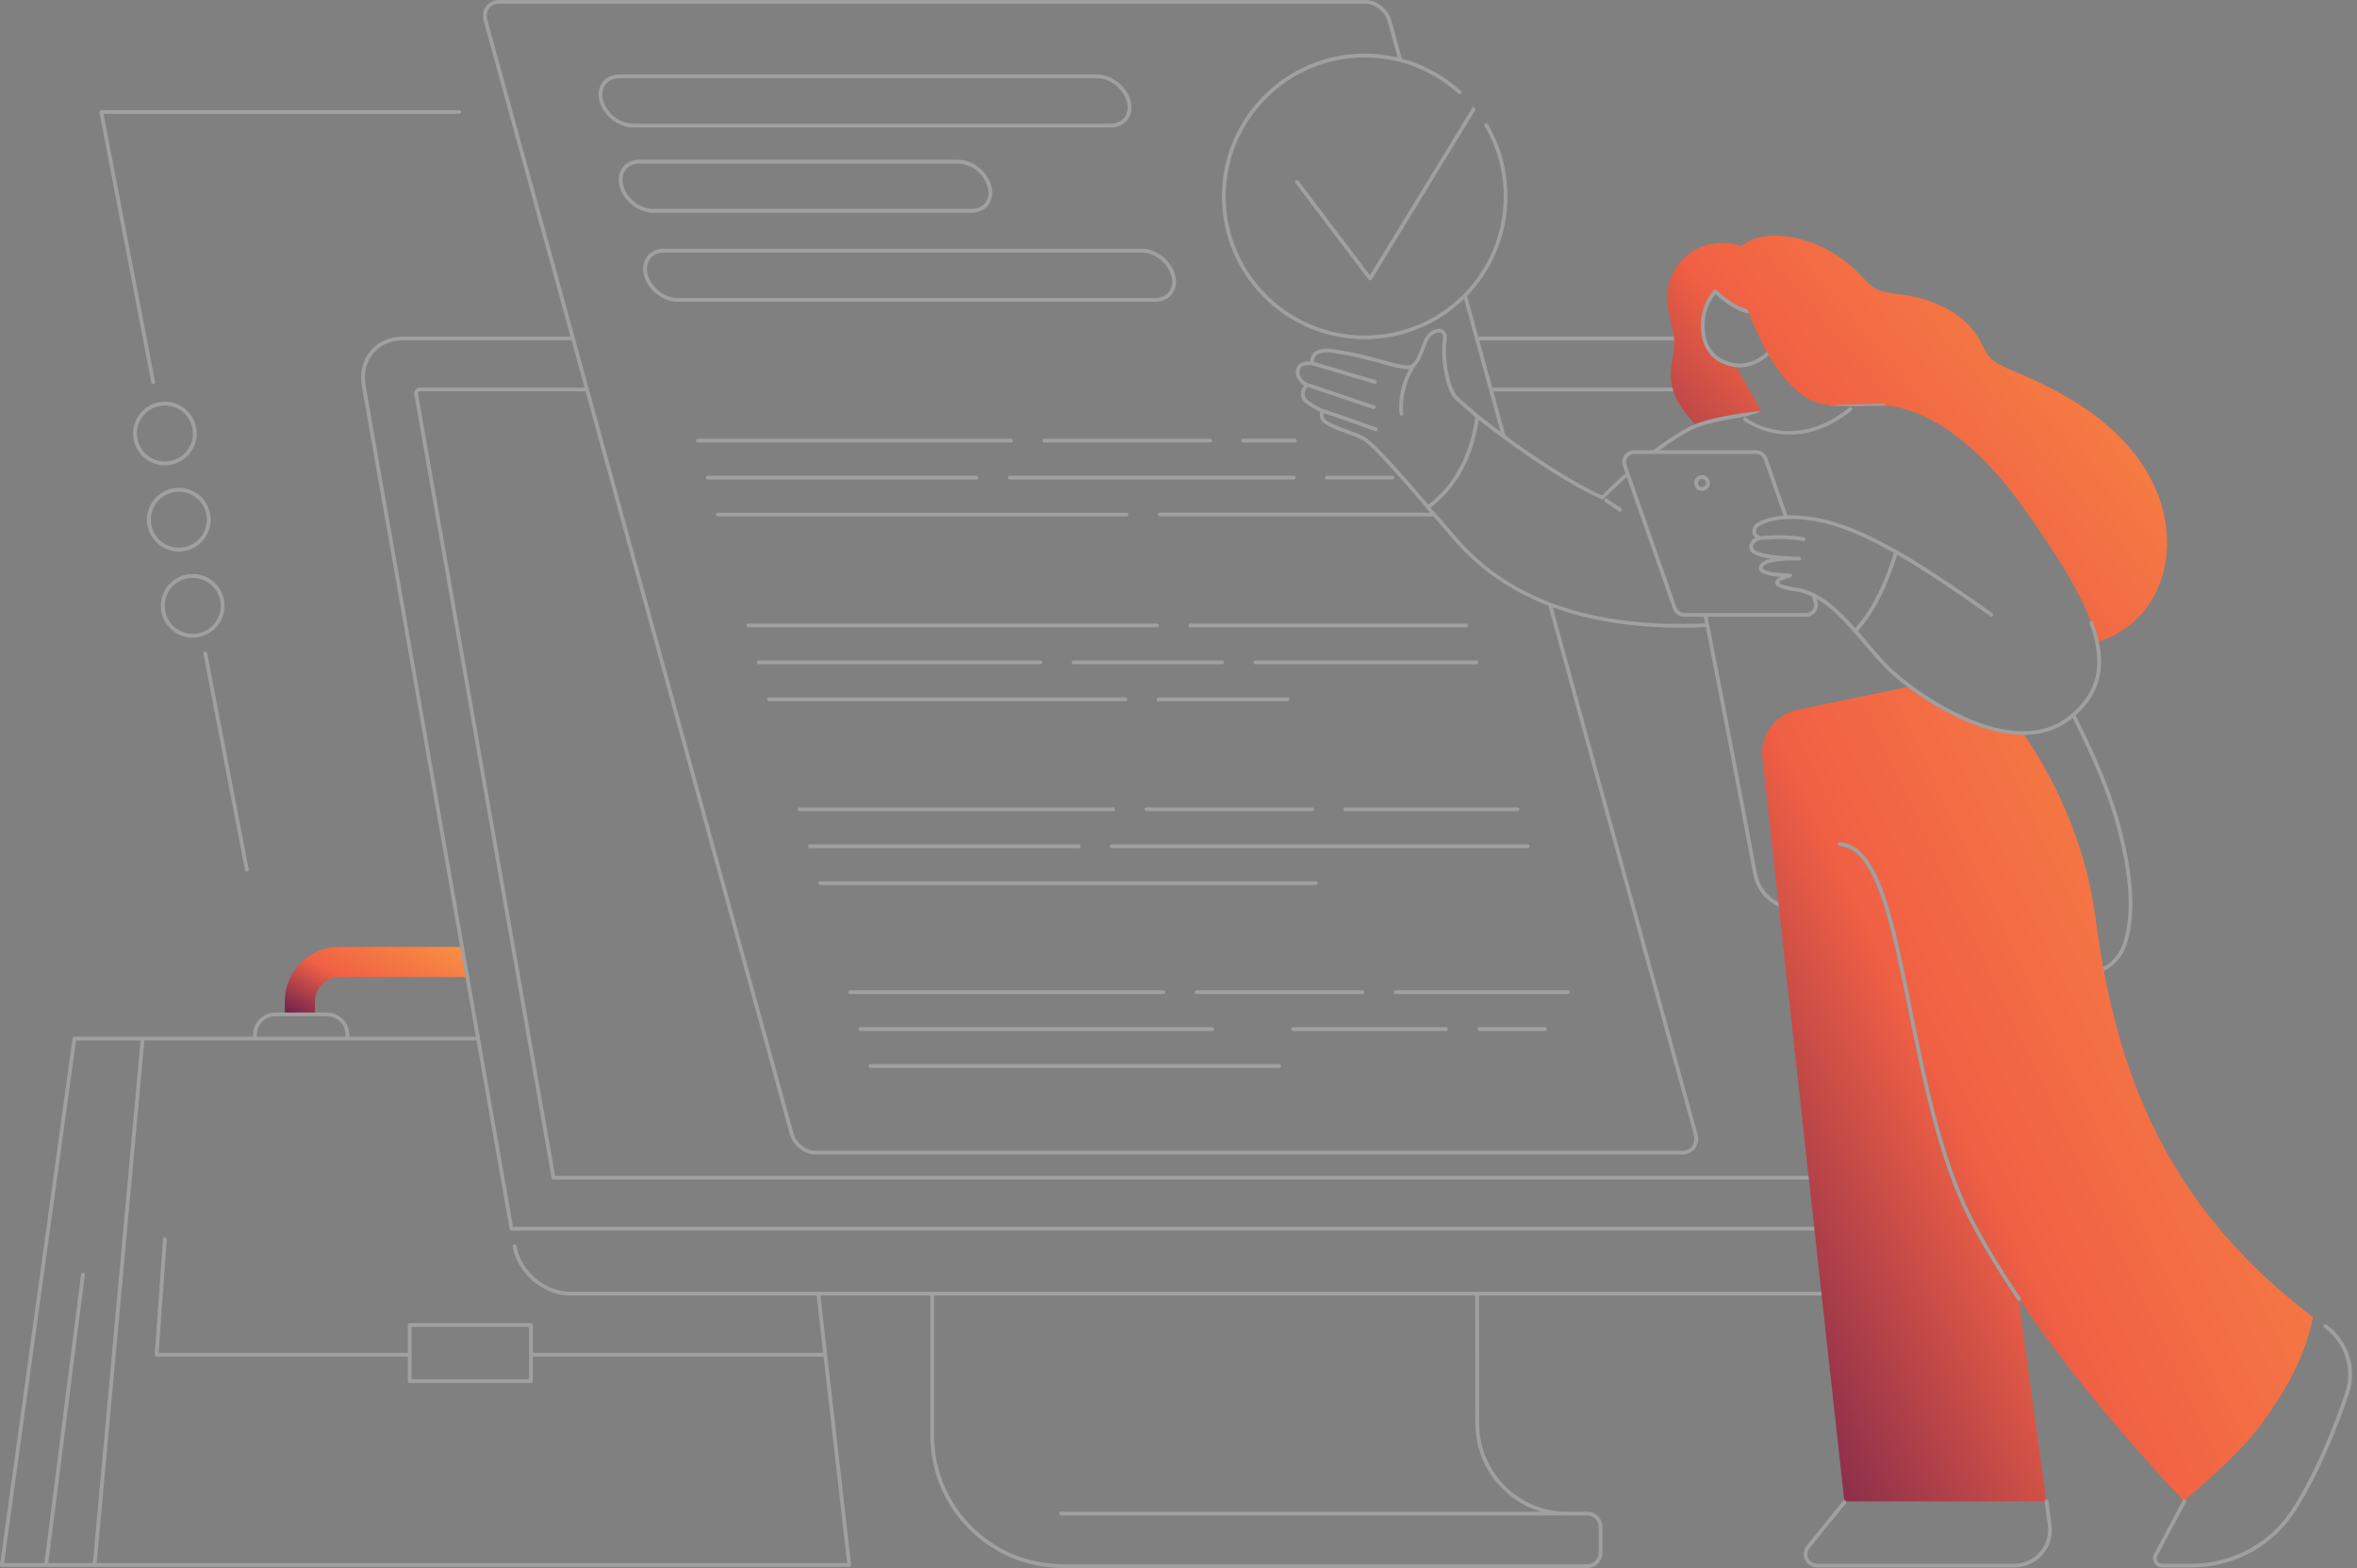 <svg width="451" height="300" viewBox="0 0 451 300" fill="none" xmlns="http://www.w3.org/2000/svg">
<rect x="0" y="0" width="451" height="300" fill="#808080" stroke="none"/>
<path d="M60.265 191.603C60.266 190.365 60.759 189.177 61.635 188.301C62.51 187.425 63.698 186.932 64.937 186.931H89.06L88.048 181.164H64.933C62.166 181.167 59.513 182.268 57.556 184.225C55.599 186.182 54.498 188.836 54.494 191.603V193.723H60.261L60.265 191.603Z" fill="url(#paint0_linear_692_8209)"/>
<path d="M334.46 74.151L332.248 70.261C331.612 70.201 330.985 70.067 330.381 69.861C328.445 69.205 327.053 67.989 326.241 66.254C326.072 65.889 325.933 65.51 325.823 65.123C325.789 65.003 325.758 64.883 325.728 64.762C325.699 64.641 325.673 64.521 325.65 64.4C325.217 62.197 325.605 59.916 326.084 58.685C326.969 56.407 327.94 55.529 327.981 55.493C328.049 55.433 328.138 55.401 328.23 55.404C328.321 55.407 328.408 55.444 328.473 55.508C328.514 55.547 331.505 58.497 334.415 59.22C334.463 59.353 334.513 59.487 334.563 59.623L334.714 60.023C335.205 61.325 335.827 62.829 336.569 64.4L336.638 64.544L336.743 64.762C336.8 64.882 336.86 65.003 336.919 65.123C337.279 65.856 337.666 66.598 338.079 67.336L338.266 67.664L338.445 67.972C339.769 70.244 341.345 72.439 343.164 74.152C343.433 74.405 343.705 74.644 343.984 74.875C344.443 75.256 344.926 75.608 345.43 75.928C345.698 76.096 345.971 76.254 346.25 76.4C347.416 77.029 348.7 77.409 350.02 77.515L350.053 77.559L350.515 77.538C350.885 77.544 351.255 77.528 351.623 77.489C353.012 77.43 354.297 77.387 355.432 77.354L355.797 77.343L356.163 77.333C358.581 77.269 360.182 77.259 360.45 77.257C360.54 77.257 360.626 77.291 360.693 77.352C360.759 77.412 360.801 77.496 360.809 77.585C360.809 77.597 360.809 77.608 360.809 77.62C362.94 77.679 374.156 78.885 387.14 97.088C393.338 105.777 397.796 112.885 400.038 118.834C400.083 118.818 400.13 118.81 400.178 118.812C400.225 118.814 400.272 118.825 400.315 118.845C400.358 118.865 400.397 118.894 400.429 118.929C400.461 118.964 400.486 119.004 400.502 119.049C400.945 120.249 401.307 121.478 401.586 122.726C404.604 121.792 407.326 120.087 409.484 117.78C411.9 115.198 413.482 111.911 414.194 108.461C415.691 101.192 413.499 93.757 409.196 87.839C404.686 81.638 398.296 77.193 391.499 73.806C389.715 72.916 387.892 72.093 386.066 71.31C384.459 70.624 382.719 70.023 381.341 68.915C379.886 67.744 379.396 65.985 378.445 64.451C377.593 63.087 376.515 61.877 375.258 60.874C372.681 58.806 369.559 57.52 366.356 56.787C364.628 56.392 362.873 56.279 361.133 55.967C360.187 55.803 359.289 55.525 358.487 54.984C357.753 54.492 357.14 53.821 356.538 53.18C354.027 50.47 351.155 48.295 347.732 46.861C344.496 45.507 340.756 44.692 337.256 45.298C335.769 45.535 334.37 46.157 333.197 47.102C331.668 46.55 330.033 46.351 328.416 46.522C326.799 46.692 325.242 47.227 323.861 48.085C321.074 49.861 319.271 52.966 318.992 56.252C318.841 58.106 319.299 59.931 319.741 61.716C319.972 62.602 320.148 63.501 320.269 64.408C320.284 64.529 320.297 64.649 320.309 64.77C320.32 64.892 320.33 65.011 320.337 65.131C320.385 65.84 320.357 66.552 320.253 67.254C319.976 69.066 319.504 70.852 319.715 72.698C319.773 73.192 319.866 73.681 319.992 74.162C320.055 74.406 320.125 74.647 320.204 74.885C320.463 75.664 320.8 76.415 321.21 77.126C322.084 78.598 323.15 79.947 324.379 81.138C327.417 79.966 332.038 79.147 336.969 78.575H336.982L334.871 74.874L334.46 74.151Z" fill="url(#paint1_linear_692_8209)"/>
<path d="M402.575 185.756L402.526 185.49C402.496 185.326 402.467 185.174 402.439 185.016C401.832 181.7 401.327 178.405 400.888 175.144C398.931 160.634 392.808 148.723 387.355 140.608H387.191C384.946 140.579 382.715 140.238 380.564 139.595C378.801 139.082 377.079 138.443 375.409 137.68C372.002 136.112 368.761 134.204 365.737 131.984L365.316 131.674L365.003 131.439L364.911 131.457L356.209 133.261L355.501 133.408L343.911 135.816C341.853 136.244 340.029 137.423 338.794 139.124C337.559 140.824 337.002 142.924 337.232 145.013L340.28 172.63L340.314 172.944L340.373 173.474L346.047 224.972L346.127 225.695L346.939 233.072L347.123 234.733L347.162 235.095L347.203 235.456L348.491 247.152L348.531 247.515L348.57 247.875L352.888 287.056C352.936 287.051 352.984 287.055 353.03 287.068C353.076 287.082 353.118 287.104 353.155 287.134C353.194 287.167 353.226 287.206 353.249 287.251H391.214C391.214 287.164 391.245 287.08 391.302 287.014C391.359 286.948 391.438 286.904 391.524 286.892L386.262 248.907C386.17 248.888 386.088 248.835 386.034 248.757C385.05 247.311 384.112 245.886 383.218 244.482L383.044 244.208L382.788 243.807C380.96 240.92 379.313 238.129 377.857 235.459L377.662 235.098L377.467 234.736L377.09 234.03C376.924 233.715 376.76 233.397 376.598 233.075C374.526 228.964 372.806 224.377 371.329 219.564C370.621 217.254 369.968 214.893 369.362 212.515C367.723 206.098 366.395 199.511 365.146 193.3C364.083 188.021 363.067 182.972 361.952 178.525C361.914 178.375 361.877 178.228 361.841 178.08L361.752 177.738C359.396 168.595 356.577 162.18 351.973 161.905C351.88 161.896 351.793 161.852 351.732 161.78C351.67 161.709 351.639 161.617 351.645 161.523C351.65 161.429 351.692 161.341 351.761 161.277C351.831 161.214 351.922 161.18 352.016 161.182C352.126 161.182 352.232 161.198 352.344 161.212C357.277 161.772 360.136 168.323 362.559 177.92C362.588 178.033 362.616 178.148 362.644 178.261C362.682 178.408 362.718 178.556 362.755 178.705C363.818 183.026 364.804 187.929 365.857 193.157C366.14 194.566 366.429 195.992 366.722 197.434C367.724 202.352 368.805 207.407 370.073 212.362C371.975 219.795 374.3 226.989 377.416 233.082C377.522 233.289 377.626 233.495 377.734 233.698C377.916 234.044 378.103 234.393 378.291 234.743C378.355 234.862 378.422 234.984 378.488 235.105C378.554 235.226 378.618 235.344 378.685 235.466C380.024 237.907 381.527 240.449 383.18 243.072C383.27 243.216 383.36 243.361 383.452 243.505L383.634 243.79C384.417 245.018 385.229 246.261 386.072 247.52C386.259 247.798 386.447 248.078 386.637 248.357C386.664 248.397 386.683 248.441 386.692 248.487C386.702 248.534 386.702 248.582 386.693 248.628C386.684 248.675 386.666 248.719 386.64 248.759C386.614 248.798 386.58 248.833 386.541 248.859C399.47 267.862 415.549 284.761 417.708 286.998C417.762 286.945 417.832 286.91 417.908 286.899C417.983 286.889 418.06 286.902 418.127 286.938C422.847 283.011 428.693 277.536 431.454 274.057C436.319 267.92 441.016 260.138 442.573 252.005C415.941 231.779 406.808 208.32 402.575 185.756Z" fill="url(#paint2_linear_692_8209)"/>
<path opacity="0.25" d="M237.894 84.662H247.79C247.881 84.656 247.967 84.615 248.03 84.548C248.093 84.481 248.127 84.393 248.127 84.301C248.127 84.209 248.093 84.121 248.03 84.053C247.967 83.986 247.881 83.945 247.79 83.939H237.894C237.845 83.936 237.795 83.943 237.749 83.96C237.702 83.976 237.659 84.002 237.623 84.036C237.586 84.07 237.558 84.111 237.538 84.156C237.518 84.202 237.508 84.251 237.508 84.301C237.508 84.35 237.518 84.4 237.538 84.445C237.558 84.49 237.586 84.531 237.623 84.565C237.659 84.599 237.702 84.625 237.749 84.642C237.795 84.659 237.845 84.666 237.894 84.662Z" fill="white"/>
<path opacity="0.25" d="M199.461 84.305C199.461 84.352 199.47 84.4 199.488 84.444C199.506 84.487 199.532 84.527 199.566 84.561C199.6 84.595 199.639 84.621 199.683 84.64C199.727 84.658 199.774 84.667 199.822 84.667H231.546C231.596 84.671 231.645 84.664 231.692 84.647C231.739 84.63 231.782 84.604 231.818 84.57C231.854 84.537 231.883 84.496 231.903 84.45C231.923 84.404 231.933 84.355 231.933 84.306C231.933 84.256 231.923 84.207 231.903 84.162C231.883 84.116 231.854 84.075 231.818 84.041C231.782 84.007 231.739 83.981 231.692 83.965C231.645 83.948 231.596 83.941 231.546 83.944H199.817C199.722 83.945 199.631 83.984 199.564 84.051C199.498 84.119 199.461 84.21 199.461 84.305Z" fill="white"/>
<path opacity="0.25" d="M193.826 84.305C193.826 84.209 193.788 84.118 193.72 84.05C193.653 83.982 193.561 83.944 193.465 83.944H133.498C133.406 83.951 133.321 83.991 133.258 84.058C133.195 84.126 133.16 84.214 133.16 84.306C133.16 84.398 133.195 84.486 133.258 84.553C133.321 84.62 133.406 84.661 133.498 84.667H193.465C193.561 84.667 193.653 84.629 193.72 84.561C193.788 84.493 193.826 84.401 193.826 84.305Z" fill="white"/>
<path opacity="0.25" d="M253.909 91.739H266.453C266.55 91.739 266.642 91.701 266.71 91.633C266.778 91.565 266.816 91.473 266.816 91.377C266.816 91.281 266.778 91.189 266.71 91.121C266.642 91.053 266.55 91.015 266.453 91.015H253.909C253.813 91.015 253.721 91.053 253.653 91.121C253.585 91.189 253.547 91.281 253.547 91.377C253.547 91.473 253.585 91.565 253.653 91.633C253.721 91.701 253.813 91.739 253.909 91.739Z" fill="white"/>
<path opacity="0.25" d="M192.846 91.384C192.846 91.48 192.884 91.572 192.952 91.64C193.02 91.708 193.112 91.746 193.208 91.746H247.557C247.653 91.746 247.745 91.708 247.813 91.64C247.881 91.572 247.92 91.48 247.92 91.384C247.92 91.288 247.881 91.195 247.813 91.127C247.745 91.06 247.653 91.021 247.557 91.021H193.208C193.112 91.021 193.02 91.06 192.952 91.127C192.884 91.195 192.846 91.288 192.846 91.384Z" fill="white"/>
<path opacity="0.25" d="M187.218 91.384C187.218 91.288 187.18 91.195 187.112 91.127C187.044 91.06 186.952 91.021 186.855 91.021H135.442C135.346 91.021 135.254 91.06 135.186 91.127C135.118 91.195 135.08 91.288 135.08 91.384C135.08 91.48 135.118 91.572 135.186 91.64C135.254 91.708 135.346 91.746 135.442 91.746H186.855C186.903 91.746 186.95 91.737 186.994 91.718C187.038 91.7 187.078 91.673 187.112 91.64C187.145 91.606 187.172 91.566 187.19 91.522C187.208 91.478 187.218 91.431 187.218 91.384Z" fill="white"/>
<path opacity="0.25" d="M215.926 98.449C215.926 98.353 215.888 98.261 215.82 98.193C215.752 98.125 215.66 98.087 215.564 98.087H137.389C137.339 98.084 137.289 98.09 137.243 98.107C137.196 98.124 137.153 98.15 137.117 98.184C137.081 98.218 137.052 98.258 137.032 98.304C137.012 98.35 137.002 98.399 137.002 98.448C137.002 98.498 137.012 98.547 137.032 98.593C137.052 98.638 137.081 98.679 137.117 98.713C137.153 98.747 137.196 98.773 137.243 98.79C137.289 98.806 137.339 98.813 137.389 98.81H215.564C215.66 98.81 215.752 98.772 215.82 98.704C215.887 98.637 215.926 98.545 215.926 98.449Z" fill="white"/>
<path opacity="0.25" d="M266.689 189.823C266.689 189.919 266.727 190.011 266.795 190.079C266.863 190.146 266.954 190.185 267.05 190.185H300.017C300.113 190.185 300.206 190.147 300.273 190.079C300.341 190.011 300.38 189.919 300.38 189.823C300.38 189.727 300.341 189.635 300.273 189.567C300.206 189.499 300.113 189.461 300.017 189.461H267.05C266.954 189.461 266.863 189.499 266.795 189.567C266.727 189.635 266.689 189.727 266.689 189.823Z" fill="white"/>
<path opacity="0.25" d="M228.97 189.461C228.874 189.461 228.781 189.499 228.714 189.567C228.646 189.635 228.607 189.727 228.607 189.823C228.607 189.919 228.646 190.011 228.714 190.079C228.781 190.147 228.874 190.185 228.97 190.185H260.694C260.79 190.185 260.883 190.147 260.95 190.079C261.018 190.011 261.057 189.919 261.057 189.823C261.057 189.727 261.018 189.635 260.95 189.567C260.883 189.499 260.79 189.461 260.694 189.461H228.97Z" fill="white"/>
<path opacity="0.25" d="M222.985 189.823C222.985 189.727 222.947 189.635 222.879 189.567C222.811 189.499 222.719 189.461 222.623 189.461H162.657C162.561 189.461 162.469 189.499 162.401 189.567C162.333 189.635 162.295 189.727 162.295 189.823C162.295 189.919 162.333 190.011 162.401 190.079C162.469 190.147 162.561 190.185 162.657 190.185H222.623C222.67 190.185 222.717 190.176 222.761 190.158C222.805 190.14 222.845 190.113 222.879 190.079C222.913 190.045 222.939 190.006 222.958 189.962C222.976 189.918 222.985 189.871 222.985 189.823Z" fill="white"/>
<path opacity="0.25" d="M295.609 196.533H283.066C282.975 196.539 282.889 196.58 282.826 196.647C282.763 196.714 282.729 196.802 282.729 196.894C282.729 196.986 282.763 197.075 282.826 197.142C282.889 197.209 282.975 197.25 283.066 197.256H295.609C295.659 197.259 295.708 197.252 295.755 197.236C295.802 197.219 295.845 197.193 295.881 197.159C295.917 197.125 295.946 197.084 295.966 197.039C295.986 196.993 295.996 196.944 295.996 196.894C295.996 196.845 295.986 196.795 295.966 196.75C295.946 196.704 295.917 196.663 295.881 196.63C295.845 196.596 295.802 196.57 295.755 196.553C295.708 196.536 295.659 196.529 295.609 196.533Z" fill="white"/>
<path opacity="0.25" d="M276.716 196.533H247.467C247.417 196.529 247.368 196.536 247.321 196.553C247.274 196.57 247.231 196.596 247.195 196.63C247.159 196.663 247.13 196.704 247.11 196.75C247.09 196.795 247.08 196.845 247.08 196.894C247.08 196.944 247.09 196.993 247.11 197.039C247.13 197.084 247.159 197.125 247.195 197.159C247.231 197.193 247.274 197.219 247.321 197.236C247.368 197.252 247.417 197.259 247.467 197.256H276.716C276.808 197.25 276.893 197.209 276.956 197.142C277.019 197.075 277.054 196.986 277.054 196.894C277.054 196.802 277.019 196.714 276.956 196.647C276.893 196.58 276.808 196.539 276.716 196.533Z" fill="white"/>
<path opacity="0.25" d="M232.318 196.895C232.318 196.799 232.28 196.707 232.212 196.639C232.144 196.571 232.052 196.533 231.956 196.533H164.602C164.51 196.539 164.424 196.58 164.361 196.647C164.299 196.714 164.264 196.802 164.264 196.894C164.264 196.986 164.299 197.075 164.361 197.142C164.424 197.209 164.51 197.25 164.602 197.256H231.956C232.003 197.256 232.05 197.247 232.094 197.229C232.138 197.211 232.178 197.184 232.212 197.151C232.245 197.117 232.272 197.077 232.29 197.034C232.309 196.99 232.318 196.943 232.318 196.895Z" fill="white"/>
<path opacity="0.25" d="M244.722 203.605H166.545C166.453 203.611 166.367 203.652 166.305 203.719C166.242 203.786 166.207 203.875 166.207 203.966C166.207 204.058 166.242 204.147 166.305 204.214C166.367 204.281 166.453 204.322 166.545 204.328H244.722C244.772 204.331 244.821 204.324 244.868 204.308C244.915 204.291 244.958 204.265 244.994 204.231C245.03 204.197 245.059 204.156 245.079 204.111C245.098 204.065 245.109 204.016 245.109 203.966C245.109 203.917 245.098 203.868 245.079 203.822C245.059 203.777 245.03 203.736 244.994 203.702C244.958 203.668 244.915 203.642 244.868 203.625C244.821 203.609 244.772 203.602 244.722 203.605Z" fill="white"/>
<path opacity="0.25" d="M257.07 154.838C257.07 154.885 257.079 154.932 257.097 154.976C257.115 155.02 257.142 155.06 257.175 155.094C257.209 155.127 257.249 155.154 257.293 155.172C257.336 155.191 257.384 155.2 257.431 155.2H290.398C290.49 155.194 290.576 155.153 290.638 155.086C290.701 155.019 290.736 154.93 290.736 154.839C290.736 154.747 290.701 154.658 290.638 154.591C290.576 154.524 290.49 154.483 290.398 154.477H257.431C257.384 154.477 257.337 154.486 257.293 154.504C257.249 154.522 257.209 154.549 257.175 154.582C257.142 154.616 257.115 154.656 257.097 154.699C257.079 154.743 257.07 154.79 257.07 154.838Z" fill="white"/>
<path opacity="0.25" d="M218.994 154.838C218.994 154.934 219.032 155.026 219.1 155.094C219.168 155.162 219.26 155.2 219.356 155.2H251.081C251.173 155.194 251.259 155.153 251.321 155.086C251.384 155.019 251.419 154.93 251.419 154.839C251.419 154.747 251.384 154.658 251.321 154.591C251.259 154.524 251.173 154.483 251.081 154.477H219.356C219.309 154.477 219.262 154.486 219.218 154.504C219.174 154.522 219.134 154.549 219.1 154.582C219.067 154.616 219.04 154.655 219.022 154.699C219.004 154.743 218.994 154.79 218.994 154.838Z" fill="white"/>
<path opacity="0.25" d="M213.365 154.838C213.365 154.79 213.356 154.743 213.337 154.699C213.319 154.655 213.292 154.616 213.259 154.582C213.225 154.549 213.185 154.522 213.141 154.504C213.097 154.486 213.05 154.477 213.003 154.477H153.037C152.988 154.474 152.938 154.481 152.891 154.497C152.844 154.514 152.802 154.54 152.765 154.574C152.729 154.608 152.7 154.649 152.68 154.694C152.661 154.74 152.65 154.789 152.65 154.839C152.65 154.888 152.661 154.937 152.68 154.983C152.7 155.028 152.729 155.069 152.765 155.103C152.802 155.137 152.844 155.163 152.891 155.18C152.938 155.197 152.988 155.203 153.037 155.2H213.003C213.099 155.2 213.191 155.162 213.259 155.094C213.327 155.026 213.365 154.934 213.365 154.838Z" fill="white"/>
<path opacity="0.25" d="M212.385 161.91C212.385 162.006 212.423 162.098 212.49 162.165C212.558 162.233 212.65 162.272 212.745 162.272H292.342C292.438 162.272 292.53 162.234 292.598 162.166C292.666 162.098 292.704 162.006 292.704 161.91C292.704 161.814 292.666 161.722 292.598 161.654C292.53 161.586 292.438 161.548 292.342 161.548H212.739C212.644 161.55 212.554 161.589 212.488 161.657C212.422 161.724 212.385 161.815 212.385 161.91Z" fill="white"/>
<path opacity="0.25" d="M206.755 161.91C206.755 161.862 206.746 161.815 206.728 161.771C206.71 161.727 206.684 161.687 206.65 161.654C206.617 161.62 206.577 161.593 206.533 161.575C206.489 161.557 206.442 161.548 206.395 161.548H154.981C154.885 161.548 154.793 161.586 154.725 161.654C154.657 161.722 154.619 161.814 154.619 161.91C154.619 162.006 154.657 162.098 154.725 162.166C154.793 162.234 154.885 162.272 154.981 162.272H206.395C206.442 162.272 206.489 162.263 206.533 162.245C206.577 162.226 206.617 162.2 206.65 162.166C206.684 162.132 206.71 162.092 206.728 162.048C206.746 162.005 206.755 161.957 206.755 161.91Z" fill="white"/>
<path opacity="0.25" d="M252.157 168.98C252.157 168.884 252.118 168.793 252.05 168.725C251.982 168.658 251.89 168.62 251.795 168.62H156.926C156.834 168.626 156.748 168.667 156.686 168.734C156.623 168.801 156.588 168.889 156.588 168.981C156.588 169.073 156.623 169.161 156.686 169.229C156.748 169.296 156.834 169.336 156.926 169.343H251.795C251.891 169.343 251.983 169.304 252.051 169.236C252.119 169.169 252.157 169.076 252.157 168.98Z" fill="white"/>
<path opacity="0.25" d="M227.75 120.025H280.583C280.675 120.018 280.76 119.978 280.823 119.911C280.886 119.843 280.921 119.755 280.921 119.663C280.921 119.571 280.886 119.483 280.823 119.416C280.76 119.349 280.675 119.308 280.583 119.302H227.75C227.658 119.308 227.573 119.349 227.51 119.416C227.447 119.483 227.412 119.571 227.412 119.663C227.412 119.755 227.447 119.843 227.51 119.911C227.573 119.978 227.658 120.018 227.75 120.025Z" fill="white"/>
<path opacity="0.25" d="M221.755 119.664C221.755 119.616 221.746 119.569 221.728 119.525C221.71 119.481 221.683 119.441 221.65 119.408C221.616 119.374 221.577 119.347 221.533 119.329C221.489 119.311 221.442 119.302 221.394 119.302H143.221C143.171 119.298 143.121 119.305 143.075 119.322C143.028 119.339 142.985 119.365 142.949 119.398C142.913 119.432 142.884 119.473 142.864 119.519C142.844 119.564 142.834 119.613 142.834 119.663C142.834 119.713 142.844 119.762 142.864 119.807C142.884 119.853 142.913 119.894 142.949 119.928C142.985 119.962 143.028 119.988 143.075 120.004C143.121 120.021 143.171 120.028 143.221 120.025H221.398C221.445 120.024 221.491 120.015 221.535 119.997C221.578 119.978 221.618 119.952 221.651 119.918C221.684 119.885 221.711 119.845 221.728 119.801C221.746 119.758 221.755 119.711 221.755 119.664Z" fill="white"/>
<path opacity="0.25" d="M239.816 126.734C239.816 126.831 239.855 126.923 239.923 126.991C239.99 127.059 240.083 127.097 240.179 127.097H282.526C282.618 127.091 282.704 127.05 282.767 126.983C282.829 126.916 282.864 126.827 282.864 126.735C282.864 126.643 282.829 126.555 282.767 126.488C282.704 126.421 282.618 126.38 282.526 126.374H240.179C240.131 126.374 240.084 126.383 240.04 126.401C239.996 126.419 239.956 126.445 239.923 126.479C239.889 126.512 239.862 126.552 239.844 126.596C239.826 126.64 239.816 126.687 239.816 126.734Z" fill="white"/>
<path opacity="0.25" d="M205.053 126.734C205.053 126.83 205.091 126.922 205.158 126.99C205.226 127.058 205.318 127.096 205.413 127.097H233.826C233.876 127.1 233.926 127.093 233.972 127.077C234.019 127.06 234.062 127.034 234.098 127C234.135 126.966 234.163 126.925 234.183 126.879C234.203 126.834 234.213 126.785 234.213 126.735C234.213 126.686 234.203 126.637 234.183 126.591C234.163 126.545 234.135 126.504 234.098 126.471C234.062 126.437 234.019 126.411 233.972 126.394C233.926 126.377 233.876 126.37 233.826 126.374H205.413C205.318 126.374 205.226 126.412 205.158 126.479C205.091 126.547 205.053 126.639 205.053 126.734Z" fill="white"/>
<path opacity="0.25" d="M199.423 126.734C199.424 126.687 199.414 126.64 199.396 126.596C199.378 126.552 199.352 126.512 199.318 126.479C199.285 126.445 199.245 126.419 199.201 126.401C199.157 126.383 199.11 126.374 199.063 126.374H145.166C145.074 126.38 144.989 126.421 144.926 126.488C144.863 126.555 144.828 126.643 144.828 126.735C144.828 126.827 144.863 126.916 144.926 126.983C144.989 127.05 145.074 127.091 145.166 127.097H199.063C199.11 127.097 199.157 127.087 199.201 127.069C199.245 127.051 199.285 127.024 199.318 126.991C199.352 126.957 199.378 126.917 199.396 126.873C199.415 126.829 199.424 126.782 199.423 126.734Z" fill="white"/>
<path opacity="0.25" d="M246.359 134.171C246.409 134.174 246.459 134.167 246.505 134.15C246.552 134.134 246.595 134.108 246.631 134.074C246.667 134.04 246.696 133.999 246.716 133.953C246.736 133.908 246.746 133.859 246.746 133.809C246.746 133.759 246.736 133.71 246.716 133.665C246.696 133.619 246.667 133.578 246.631 133.544C246.595 133.511 246.552 133.484 246.505 133.468C246.459 133.451 246.409 133.444 246.359 133.448H221.707C221.657 133.444 221.608 133.451 221.561 133.468C221.514 133.484 221.471 133.511 221.435 133.544C221.399 133.578 221.37 133.619 221.35 133.665C221.331 133.71 221.32 133.759 221.32 133.809C221.32 133.859 221.331 133.908 221.35 133.953C221.37 133.999 221.399 134.04 221.435 134.074C221.471 134.108 221.514 134.134 221.561 134.15C221.608 134.167 221.657 134.174 221.707 134.171H246.359Z" fill="white"/>
<path opacity="0.25" d="M215.714 133.807C215.715 133.759 215.705 133.712 215.687 133.668C215.669 133.624 215.643 133.585 215.609 133.551C215.576 133.517 215.536 133.491 215.492 133.473C215.448 133.455 215.401 133.446 215.354 133.446H147.109C147.018 133.452 146.932 133.493 146.869 133.56C146.806 133.627 146.771 133.716 146.771 133.807C146.771 133.899 146.806 133.988 146.869 134.055C146.932 134.122 147.018 134.163 147.109 134.169H215.362C215.456 134.167 215.546 134.128 215.612 134.06C215.678 133.992 215.715 133.901 215.714 133.807Z" fill="white"/>
<path opacity="0.25" d="M185.912 40.707C187.249 40.707 188.382 40.185 189.103 39.239C189.859 38.248 190.064 36.931 189.68 35.533C188.925 32.787 186.074 30.552 183.321 30.552H122.338C121 30.552 119.866 31.074 119.144 32.02C118.389 33.013 118.184 34.33 118.569 35.728C119.323 38.474 122.175 40.707 124.926 40.707H185.912ZM119.282 35.533C118.954 34.361 119.118 33.272 119.733 32.467C120.312 31.708 121.236 31.29 122.339 31.29H183.323C185.764 31.29 188.297 33.282 188.971 35.728C189.298 36.898 189.134 37.987 188.518 38.792C187.939 39.551 187.015 39.969 185.913 39.969H124.93C122.487 39.969 119.952 37.979 119.282 35.533Z" fill="white"/>
<path opacity="0.25" d="M224.266 56.275C225.024 55.282 225.227 53.966 224.844 52.567C224.088 49.823 221.237 47.589 218.484 47.589H127.022C125.684 47.589 124.552 48.11 123.83 49.056C123.075 50.047 122.87 51.364 123.253 52.764C124.009 55.508 126.86 57.743 129.612 57.743H221.075C222.411 57.743 223.545 57.221 224.266 56.275ZM123.965 52.567C123.637 51.397 123.801 50.308 124.417 49.503C124.996 48.744 125.921 48.326 127.022 48.326H218.484C220.925 48.326 223.46 50.316 224.132 52.764C224.46 53.934 224.296 55.023 223.68 55.828C223.103 56.587 222.176 57.005 221.075 57.005H129.612C127.165 57.005 124.639 55.015 123.965 52.567Z" fill="white"/>
<path opacity="0.25" d="M212.54 24.39C213.879 24.39 215.012 23.87 215.734 22.923C216.489 21.931 216.694 20.615 216.311 19.216C215.555 16.47 212.704 14.238 209.952 14.238H118.489C117.152 14.238 116.017 14.759 115.298 15.705C114.54 16.697 114.337 18.013 114.72 19.412C115.476 22.157 118.327 24.39 121.078 24.39H212.54ZM115.432 19.216C115.104 18.044 115.268 16.957 115.883 16.152C116.461 15.393 117.388 14.975 118.489 14.975H209.952C212.393 14.975 214.925 16.965 215.599 19.412C215.927 20.584 215.763 21.672 215.147 22.477C214.568 23.234 213.643 23.652 212.54 23.652H121.078C118.64 23.652 116.104 21.662 115.432 19.216Z" fill="white"/>
<path opacity="0.25" d="M46.872 166.439C46.888 166.522 46.932 166.596 46.997 166.65C47.062 166.703 47.144 166.733 47.228 166.733C47.251 166.735 47.274 166.735 47.297 166.733C47.343 166.724 47.388 166.706 47.428 166.68C47.467 166.654 47.502 166.62 47.528 166.581C47.555 166.542 47.574 166.497 47.583 166.451C47.593 166.404 47.593 166.356 47.584 166.31L39.636 124.952C39.627 124.906 39.609 124.861 39.583 124.822C39.557 124.782 39.523 124.748 39.484 124.721C39.445 124.695 39.401 124.676 39.354 124.666C39.308 124.657 39.26 124.657 39.213 124.666C39.167 124.674 39.122 124.693 39.083 124.719C39.043 124.745 39.009 124.778 38.982 124.818C38.956 124.857 38.937 124.901 38.927 124.947C38.918 124.994 38.917 125.042 38.926 125.088L46.872 166.439Z" fill="white"/>
<path opacity="0.25" d="M28.958 73.197C28.973 73.279 29.017 73.354 29.082 73.407C29.147 73.461 29.228 73.49 29.312 73.49C29.335 73.493 29.358 73.493 29.381 73.49C29.428 73.481 29.472 73.463 29.512 73.437C29.551 73.411 29.586 73.377 29.612 73.338C29.639 73.299 29.657 73.255 29.667 73.208C29.677 73.162 29.677 73.114 29.668 73.067L19.815 21.79H87.891C87.982 21.784 88.068 21.743 88.131 21.676C88.194 21.609 88.229 21.52 88.229 21.429C88.229 21.337 88.194 21.248 88.131 21.181C88.068 21.114 87.982 21.073 87.891 21.067H19.378C19.324 21.067 19.272 21.079 19.224 21.102C19.175 21.124 19.133 21.157 19.099 21.198C19.065 21.239 19.04 21.287 19.027 21.339C19.014 21.39 19.012 21.444 19.022 21.497L28.958 73.197Z" fill="white"/>
<path opacity="0.25" d="M32.529 88.953C34.081 88.701 35.476 87.858 36.42 86.601C37.365 85.344 37.787 83.77 37.597 82.209C37.408 80.648 36.622 79.221 35.404 78.226C34.186 77.232 32.63 76.747 31.063 76.874C29.496 77.001 28.038 77.729 26.995 78.906C25.953 80.083 25.406 81.618 25.47 83.189C25.534 84.76 26.203 86.246 27.337 87.335C28.471 88.424 29.983 89.032 31.555 89.031C31.881 89.031 32.207 89.004 32.529 88.953ZM26.27 83.788C26.101 82.742 26.247 81.67 26.688 80.706C27.128 79.743 27.845 78.931 28.747 78.375C29.649 77.819 30.696 77.543 31.755 77.582C32.813 77.62 33.837 77.972 34.696 78.593C35.555 79.213 36.211 80.074 36.58 81.067C36.95 82.061 37.016 83.141 36.772 84.172C36.527 85.203 35.982 86.138 35.206 86.86C34.43 87.581 33.457 88.056 32.411 88.225C31.009 88.449 29.574 88.108 28.423 87.277C27.272 86.445 26.497 85.191 26.27 83.788Z" fill="white"/>
<path opacity="0.25" d="M30.648 104.369C31.791 105.194 33.184 105.598 34.592 105.511C35.998 105.425 37.332 104.853 38.365 103.893C39.397 102.933 40.065 101.645 40.255 100.249C40.444 98.852 40.143 97.432 39.404 96.232C38.664 95.032 37.531 94.126 36.198 93.667C34.865 93.209 33.414 93.227 32.093 93.718C30.771 94.21 29.661 95.144 28.951 96.362C28.242 97.58 27.976 99.007 28.201 100.398C28.326 101.189 28.607 101.947 29.027 102.629C29.447 103.31 29.998 103.902 30.648 104.369ZM29.874 96.293C30.6 95.289 31.651 94.567 32.849 94.251C34.047 93.935 35.318 94.044 36.445 94.56C37.571 95.075 38.484 95.966 39.028 97.079C39.572 98.192 39.713 99.46 39.427 100.665C39.141 101.871 38.446 102.94 37.46 103.691C36.474 104.441 35.259 104.827 34.02 104.782C32.782 104.736 31.598 104.263 30.669 103.443C29.741 102.622 29.126 101.505 28.928 100.282C28.816 99.589 28.842 98.88 29.004 98.198C29.167 97.514 29.462 96.87 29.874 96.302V96.293Z" fill="white"/>
<path opacity="0.25" d="M33.303 120.861C34.338 121.609 35.583 122.011 36.86 122.008C37.19 122.008 37.519 121.982 37.844 121.929C39.236 121.705 40.508 121.005 41.441 119.948C42.375 118.892 42.914 117.544 42.965 116.135C43.017 114.726 42.578 113.342 41.724 112.22C40.87 111.098 39.654 110.307 38.282 109.982C36.91 109.656 35.467 109.816 34.2 110.435C32.933 111.054 31.919 112.093 31.332 113.375C30.745 114.657 30.621 116.103 30.981 117.466C31.34 118.83 32.162 120.027 33.305 120.852L33.303 120.861ZM32.531 112.785C32.942 112.214 33.462 111.729 34.061 111.36C34.66 110.991 35.326 110.744 36.021 110.634C36.304 110.589 36.59 110.566 36.877 110.565C38.079 110.566 39.246 110.972 40.19 111.717C41.134 112.461 41.799 113.502 42.08 114.671C42.361 115.84 42.24 117.069 41.737 118.161C41.235 119.253 40.379 120.144 39.309 120.691C38.238 121.238 37.014 121.408 35.835 121.176C34.656 120.943 33.589 120.32 32.806 119.407C32.024 118.494 31.571 117.345 31.521 116.144C31.471 114.943 31.827 113.76 32.531 112.785Z" fill="white"/>
<path opacity="0.25" d="M354.112 77.726L355.489 77.695H355.855L356.22 77.687C360.963 77.585 360.851 77.61 360.71 77.62H360.81C360.811 77.608 360.811 77.597 360.81 77.585C360.802 77.496 360.761 77.412 360.694 77.352C360.628 77.291 360.541 77.257 360.451 77.257C360.184 77.257 358.583 77.269 356.165 77.333L355.799 77.343L355.433 77.354C354.299 77.387 353.014 77.43 351.625 77.489C351.257 77.528 350.887 77.544 350.517 77.538L350.055 77.559L350.097 77.618L354.112 77.726Z" fill="white"/>
<path opacity="0.25" d="M310.184 97.236L307.561 95.462C307.522 95.432 307.477 95.411 307.429 95.398C307.382 95.386 307.332 95.384 307.283 95.392C307.234 95.4 307.188 95.418 307.146 95.444C307.105 95.471 307.069 95.505 307.041 95.546C307.013 95.587 306.994 95.633 306.985 95.681C306.976 95.73 306.976 95.78 306.987 95.828C306.998 95.876 307.018 95.922 307.047 95.962C307.076 96.002 307.112 96.035 307.155 96.061L309.778 97.834C309.837 97.875 309.907 97.897 309.979 97.897C310.055 97.896 310.13 97.871 310.191 97.825C310.252 97.78 310.297 97.716 310.32 97.643C310.342 97.57 310.341 97.492 310.316 97.42C310.292 97.347 310.245 97.285 310.182 97.241L310.184 97.236Z" fill="white"/>
<path opacity="0.25" d="M397.166 136.851C401.436 133.059 402.859 128.574 401.592 122.721C401.314 121.473 400.952 120.244 400.508 119.044C400.492 119 400.467 118.959 400.435 118.924C400.403 118.889 400.364 118.86 400.321 118.84C400.278 118.821 400.231 118.809 400.184 118.807C400.136 118.806 400.089 118.813 400.045 118.83C399.955 118.863 399.883 118.93 399.843 119.017C399.804 119.104 399.8 119.202 399.833 119.292C400.271 120.474 400.624 121.685 400.892 122.916C402.061 128.398 400.754 132.616 396.836 136.179L396.704 136.3C396.563 136.425 396.422 136.548 396.274 136.671C396.126 136.793 395.927 136.961 395.745 137.103C393.222 139.089 390.281 139.908 387.166 139.908H386.887C384.744 139.849 382.619 139.501 380.569 138.874C378.871 138.367 377.211 137.74 375.602 136.998C372.2 135.419 368.968 133.496 365.956 131.261L365.566 130.971L365.143 130.643C364.999 130.533 364.858 130.423 364.718 130.315C363.928 129.698 363.202 129.095 362.549 128.523C360.851 127.033 359.154 125.036 357.359 122.923C356.749 122.205 356.12 121.464 355.484 120.736L355.577 120.63C355.64 120.561 355.7 120.49 355.763 120.42L355.964 120.187L356.148 119.967C356.212 119.889 356.277 119.803 356.341 119.73C356.405 119.656 356.461 119.58 356.52 119.503C356.579 119.426 356.645 119.339 356.707 119.264L356.884 119.03L357.063 118.789C357.122 118.708 357.179 118.625 357.236 118.546L357.408 118.303C357.466 118.221 357.523 118.139 357.572 118.056C357.622 117.972 357.682 117.892 357.736 117.811L357.9 117.557L358.064 117.313L358.228 117.054C358.279 116.972 358.33 116.89 358.379 116.808C358.428 116.726 358.487 116.633 358.543 116.544C358.599 116.456 358.641 116.38 358.689 116.3C358.736 116.22 358.794 116.121 358.845 116.031C358.895 115.941 358.938 115.867 358.986 115.787C359.033 115.707 359.087 115.607 359.136 115.515C359.186 115.423 359.226 115.351 359.271 115.271C359.315 115.19 359.371 115.089 359.418 114.997L359.548 114.752C359.595 114.661 359.645 114.569 359.69 114.477C359.736 114.385 359.774 114.313 359.815 114.234L359.954 113.957L360.072 113.716C360.117 113.625 360.163 113.531 360.207 113.438L360.32 113.2L360.451 112.921L360.558 112.687L360.686 112.407L360.789 112.174C360.83 112.08 360.871 111.989 360.91 111.897C360.949 111.805 360.976 111.743 361.008 111.666C361.041 111.589 361.089 111.482 361.127 111.39L361.22 111.164L361.318 110.928L361.333 110.89L361.423 110.667L361.531 110.397C361.545 110.361 361.559 110.326 361.574 110.29L361.618 110.174C361.653 110.087 361.687 109.998 361.72 109.911L361.804 109.692L361.825 109.633C361.851 109.567 361.876 109.5 361.9 109.434L361.979 109.221L362.072 108.967C362.097 108.895 362.123 108.826 362.148 108.756C362.172 108.685 362.207 108.592 362.235 108.51L362.308 108.302L362.389 108.066C362.413 107.997 362.435 107.931 362.458 107.862C362.481 107.793 362.51 107.708 362.535 107.633C362.559 107.557 362.579 107.498 362.602 107.431L362.672 107.213C362.695 107.144 362.717 107.077 362.738 107.008L362.802 106.81C362.823 106.743 362.843 106.677 362.864 106.612C362.885 106.546 362.904 106.482 362.923 106.42L362.992 106.193C362.992 106.174 363.004 106.154 363.01 106.133C367.5 108.716 373.451 112.644 380.715 117.825L380.864 117.93C380.943 117.978 381.037 117.995 381.127 117.977C381.217 117.958 381.297 117.906 381.351 117.831C381.404 117.756 381.427 117.663 381.414 117.572C381.401 117.48 381.354 117.397 381.282 117.339L381.136 117.234C378.278 115.196 375.625 113.353 373.177 111.705C369.21 109.033 365.8 106.88 362.976 105.277H362.967C362.297 104.918 361.595 104.546 360.872 104.166L360.467 103.954L360.064 103.741L359.031 103.205C358.156 102.752 357.307 102.343 356.482 101.969L356.164 101.826L355.825 101.677C354.044 100.894 352.211 100.237 350.338 99.71C350.077 99.638 349.822 99.57 349.567 99.507C346.497 98.73 343.979 98.546 342.026 98.625L340.564 94.459L338.184 87.669C338.026 87.22 337.733 86.831 337.345 86.555C336.957 86.28 336.493 86.133 336.017 86.133H317.576C319.361 84.794 321.235 83.577 323.184 82.49C323.753 82.187 324.343 81.927 324.951 81.713C327.246 80.879 330.41 80.238 333.918 79.728C334.604 79.49 335.32 79.271 336.069 79.072H336.081L336.967 78.592C332.036 79.164 327.415 79.982 324.377 81.154C323.849 81.355 323.335 81.588 322.836 81.854C320.58 83.12 318.419 84.55 316.372 86.133H312.7C312.333 86.132 311.972 86.22 311.646 86.388C311.32 86.557 311.039 86.801 310.826 87.1C310.614 87.4 310.477 87.745 310.426 88.109C310.375 88.472 310.411 88.842 310.533 89.189L311.015 90.561C308.72 92.6 307.058 94.257 306.535 94.787C305.305 94.256 298.931 91.325 288.056 83.311L285.74 74.885H320.208C320.13 74.647 320.059 74.406 319.997 74.162H285.541L283.058 65.131H320.341C320.341 65.011 320.325 64.89 320.313 64.77C320.302 64.651 320.289 64.53 320.274 64.408H282.859L280.717 56.62C284.886 52.335 287.534 46.8 288.253 40.866C288.972 34.931 287.724 28.924 284.699 23.767C284.65 23.685 284.571 23.626 284.479 23.602C284.387 23.578 284.289 23.59 284.207 23.638C284.126 23.687 284.067 23.766 284.043 23.858C284.02 23.95 284.033 24.047 284.081 24.13C286.987 29.087 288.209 34.853 287.563 40.564C286.917 46.274 284.439 51.621 280.499 55.805C280.402 55.907 280.305 56.008 280.207 56.108C280.108 56.208 280.013 56.308 279.915 56.407C277.45 58.876 274.523 60.834 271.3 62.169C268.077 63.505 264.622 64.191 261.133 64.189C246.467 64.189 234.535 52.256 234.535 37.59C234.535 22.925 246.467 10.992 261.133 10.992C263.33 10.992 265.518 11.262 267.648 11.798L268.053 11.903L268.458 12.015C272.393 13.14 276.016 15.159 279.041 17.916C279.111 17.981 279.204 18.015 279.299 18.011C279.394 18.008 279.483 17.966 279.548 17.897C279.613 17.826 279.646 17.732 279.642 17.636C279.638 17.54 279.596 17.45 279.525 17.385C276.308 14.452 272.436 12.332 268.231 11.203L266.212 3.857C265.628 1.734 263.425 0.007 261.294 0.007H95.515C94.466 0.007 93.577 0.413 93.015 1.154C92.425 1.928 92.266 2.957 92.566 4.051L109.163 64.405H77.056C74.558 64.405 72.368 65.375 70.889 67.136C69.379 68.939 68.794 71.326 69.241 73.876L88.048 181.172L89.059 186.939L91.058 198.346H66.826V197.971C66.825 196.847 66.378 195.77 65.584 194.975C64.79 194.18 63.712 193.733 62.589 193.731H52.667C51.544 193.733 50.467 194.18 49.672 194.975C48.878 195.77 48.431 196.847 48.43 197.971V198.346H14.243C14.155 198.346 14.071 198.378 14.005 198.435C13.94 198.493 13.897 198.572 13.886 198.659L0.004 299.38C-0.004 299.431 0 299.484 0.015 299.533C0.03 299.583 0.055 299.628 0.089 299.667C0.123 299.706 0.165 299.737 0.211 299.759C0.258 299.78 0.309 299.792 0.361 299.792H162.5C162.551 299.791 162.601 299.78 162.648 299.759C162.694 299.738 162.735 299.708 162.769 299.67C162.803 299.632 162.829 299.587 162.844 299.539C162.86 299.49 162.865 299.439 162.859 299.389L156.99 247.877H178.018V274.695C178.018 288.652 189.374 300.008 203.331 300.008H303.707C304.479 300.007 305.219 299.7 305.765 299.155C306.31 298.609 306.617 297.869 306.618 297.097V292.146C306.617 291.374 306.31 290.634 305.765 290.088C305.219 289.542 304.479 289.235 303.707 289.234H299.838C295.387 289.229 291.119 287.459 287.969 284.313C284.82 281.167 283.046 276.901 283.036 272.449L282.994 247.877H348.567L348.528 247.516L348.489 247.154H109.133C104.289 247.154 99.656 243.22 98.805 238.364C98.788 238.27 98.734 238.186 98.656 238.132C98.578 238.077 98.481 238.055 98.387 238.071C98.293 238.087 98.209 238.141 98.154 238.22C98.099 238.298 98.077 238.396 98.094 238.49C99 243.666 103.953 247.877 109.131 247.877H156.261L157.51 258.844H101.949V253.515C101.95 253.467 101.941 253.42 101.922 253.376C101.904 253.332 101.878 253.292 101.844 253.259C101.811 253.225 101.771 253.198 101.727 253.18C101.683 253.162 101.636 253.152 101.589 253.152H78.397C78.301 253.152 78.209 253.191 78.141 253.259C78.073 253.327 78.035 253.419 78.035 253.515V258.834H30.353L31.915 237.093C31.916 237.001 31.881 236.913 31.819 236.845C31.756 236.777 31.67 236.736 31.578 236.73C31.486 236.723 31.395 236.752 31.324 236.81C31.253 236.868 31.206 236.951 31.194 237.043L29.604 259.174C29.6 259.223 29.607 259.273 29.624 259.32C29.64 259.366 29.666 259.409 29.7 259.445C29.734 259.482 29.775 259.511 29.82 259.53C29.866 259.55 29.915 259.561 29.964 259.561H78.035V264.249C78.035 264.345 78.073 264.437 78.141 264.505C78.209 264.573 78.301 264.611 78.397 264.611H101.592C101.64 264.611 101.687 264.602 101.73 264.584C101.774 264.566 101.814 264.539 101.848 264.505C101.881 264.472 101.908 264.432 101.926 264.388C101.944 264.344 101.953 264.297 101.953 264.249V259.561H157.597L162.099 299.069H18.499L27.628 199.069H91.186L97.51 235.154C97.525 235.238 97.57 235.313 97.635 235.368C97.7 235.422 97.782 235.452 97.868 235.452H347.197L347.156 235.092L347.117 234.73H98.171L98.146 234.593L91.917 199.064L91.853 198.703L91.789 198.341L89.789 186.931L88.777 181.164L69.953 73.741C69.543 71.407 70.071 69.223 71.441 67.592C72.779 65.998 74.774 65.12 77.054 65.12H109.359L111.843 74.151H80.381C80.217 74.147 80.054 74.18 79.904 74.247C79.754 74.315 79.621 74.414 79.515 74.539C79.409 74.669 79.333 74.821 79.292 74.984C79.251 75.146 79.246 75.316 79.277 75.48L97.802 181.164L98.813 186.931L100.581 197.016L100.812 198.338L100.835 198.464L100.876 198.7L100.94 199.061L101.195 200.526L101.687 203.344L101.826 204.143L101.935 204.757L105.551 225.397C105.566 225.48 105.611 225.556 105.676 225.611C105.741 225.665 105.823 225.695 105.908 225.695H346.122L346.041 224.972H106.215L102.772 205.323L102.692 204.861L102.604 204.369L101.676 199.067L101.612 198.707L101.548 198.344L101.322 197.054L101.197 196.341L101.095 195.762L99.549 186.938L98.538 181.171L79.992 75.362C79.978 75.302 79.978 75.239 79.992 75.178C80.005 75.118 80.031 75.061 80.069 75.011C80.109 74.968 80.157 74.934 80.211 74.911C80.265 74.888 80.324 74.878 80.382 74.88H112.045L145.995 198.344L146.094 198.707L146.194 199.067L151.136 217.044C151.467 218.147 152.143 219.115 153.066 219.803C153.194 219.902 153.326 219.993 153.461 220.08C153.595 220.167 153.718 220.244 153.851 220.31C154.528 220.683 155.285 220.884 156.058 220.897H321.83C322.879 220.897 323.767 220.49 324.331 219.749C324.92 218.974 325.081 217.946 324.779 216.852L297.102 116.197C304.176 118.789 312.384 120.093 321.625 120.093C323.187 120.093 324.778 120.056 326.4 119.98C329.748 136.898 333.795 158.307 335.489 167.302C335.742 168.648 336.318 169.913 337.168 170.989C338.018 172.064 339.116 172.916 340.367 173.474L340.308 172.944L340.274 172.63C339.224 172.09 338.311 171.317 337.605 170.37C336.899 169.423 336.418 168.328 336.2 167.167C334.51 158.19 330.476 136.859 327.13 119.944C327.107 119.825 327.082 119.707 327.059 119.587C327.036 119.467 327.012 119.348 326.987 119.228C326.907 118.816 326.823 118.408 326.745 118.005H345.581C345.948 118.005 346.31 117.918 346.636 117.749C346.962 117.581 347.243 117.337 347.455 117.037C347.668 116.738 347.805 116.391 347.856 116.028C347.907 115.664 347.87 115.294 347.748 114.948L347.626 114.605C349.535 115.705 351.309 117.298 352.984 119.057C353.289 119.378 353.59 119.702 353.889 120.03C354.167 120.337 354.444 120.646 354.718 120.957C355.423 121.759 356.123 122.582 356.799 123.379C358.612 125.51 360.325 127.528 362.061 129.052C362.895 129.784 363.846 130.562 364.892 131.356L365.002 131.439L365.315 131.674L365.736 131.984C368.76 134.204 372.001 136.112 375.408 137.68C377.078 138.443 378.8 139.082 380.563 139.595C382.714 140.238 384.945 140.579 387.19 140.608H387.354C390.548 140.577 393.584 139.725 396.181 137.672C396.323 137.561 396.459 137.449 396.595 137.344C400.435 145.031 403.117 151.505 404.6 156.679C407.628 167.238 408.12 175.395 406.063 180.925C405.402 182.692 404.111 184.152 402.438 185.023C402.466 185.187 402.495 185.339 402.525 185.497L402.574 185.762C404.5 184.823 405.992 183.18 406.741 181.172C408.853 175.495 408.366 167.185 405.295 156.475C403.797 151.22 401.071 144.651 397.166 136.851ZM101.227 259.559V263.887H78.758V253.879H101.227V259.559ZM347.077 113.493C346.954 113.434 346.83 113.375 346.704 113.32C346.577 113.264 346.463 113.215 346.34 113.156L346.313 113.144C345.498 112.808 344.645 112.573 343.772 112.443C340.581 111.979 340.382 111.485 340.377 111.477C340.431 111.223 341.538 110.721 342.656 110.443C342.741 110.421 342.815 110.369 342.865 110.297C342.914 110.224 342.936 110.137 342.926 110.05C342.915 109.963 342.874 109.882 342.809 109.823C342.744 109.764 342.66 109.731 342.572 109.73C339.838 109.7 337.253 109.21 337.253 108.723C337.254 108.636 337.274 108.551 337.31 108.473C337.347 108.394 337.399 108.324 337.464 108.267C338.12 107.612 340.223 107.228 343.097 107.228H343.413C343.905 107.246 344.213 107.249 344.269 107.251H344.284C344.376 107.247 344.463 107.209 344.528 107.143C344.593 107.078 344.63 106.99 344.632 106.898C344.635 106.806 344.602 106.716 344.54 106.647C344.479 106.579 344.394 106.536 344.302 106.528L344.012 106.518C343.866 106.518 343.671 106.508 343.438 106.507C338.328 106.333 335.795 105.631 335.554 105.013C335.491 104.879 335.458 104.733 335.458 104.584C335.458 104.436 335.491 104.29 335.554 104.156C335.817 103.636 336.582 103.336 336.856 103.257C336.904 103.245 336.949 103.223 336.987 103.192C337.024 103.226 337.068 103.251 337.115 103.267C337.163 103.283 337.213 103.288 337.263 103.284C339.124 103.112 340.997 103.095 342.861 103.234C343.136 103.257 343.405 103.284 343.669 103.315C344.146 103.369 344.605 103.436 345.043 103.518H345.108C345.2 103.52 345.288 103.487 345.356 103.426C345.424 103.365 345.466 103.281 345.474 103.19C345.483 103.1 345.456 103.009 345.401 102.937C345.345 102.865 345.264 102.817 345.174 102.802C344.59 102.693 343.997 102.613 343.405 102.554C343.136 102.526 342.867 102.503 342.599 102.485C340.8 102.373 338.995 102.397 337.2 102.557C337.129 102.563 337.061 102.591 337.005 102.636C336.959 102.594 336.902 102.565 336.841 102.551C336.841 102.551 336.3 102.423 336.095 102.028C335.971 101.792 335.986 101.485 336.135 101.115C336.205 100.939 336.646 100.495 337.808 100.064C338.998 99.653 340.239 99.41 341.495 99.343C341.741 99.326 341.997 99.313 342.264 99.305C344.186 99.248 346.663 99.456 349.689 100.254C349.943 100.322 350.201 100.393 350.461 100.467C352.175 100.967 353.854 101.577 355.489 102.293L355.827 102.443L356.154 102.587C356.974 102.957 357.819 103.367 358.69 103.816C359.208 104.083 359.716 104.347 360.213 104.608L360.617 104.821L361.022 105.034C361.479 105.275 361.928 105.515 362.363 105.748V105.764C362.337 105.843 362.313 105.923 362.289 106.005C362.277 106.044 362.266 106.084 362.253 106.125L362.181 106.357L362.136 106.502C362.111 106.577 362.087 106.654 362.063 106.733C362.046 106.785 362.03 106.839 362.012 106.897L361.938 107.126L361.879 107.305C361.854 107.379 361.828 107.454 361.804 107.53C361.779 107.605 361.759 107.659 361.738 107.725L361.661 107.949C361.636 108.018 361.613 108.089 361.589 108.159L361.579 108.187L361.51 108.38L361.431 108.602L361.351 108.825L361.331 108.875L361.266 109.057C361.238 109.131 361.21 109.203 361.184 109.277L361.09 109.523L361.082 109.544C361.058 109.61 361.033 109.675 361.007 109.741L360.907 109.998L360.823 110.213L360.713 110.484L360.63 110.69C360.59 110.785 360.551 110.882 360.51 110.979L360.428 111.175C360.385 111.279 360.34 111.382 360.295 111.484L360.218 111.666C360.169 111.779 360.118 111.893 360.068 112.007L359.999 112.161C359.938 112.293 359.877 112.428 359.815 112.562L359.771 112.659C359.607 112.997 359.451 113.336 359.279 113.675L359.264 113.707C359.185 113.87 359.1 114.021 359.025 114.179L358.961 114.3C358.895 114.428 358.828 114.554 358.761 114.682C358.731 114.733 358.704 114.785 358.676 114.838C358.613 114.952 358.551 115.067 358.487 115.182C358.454 115.241 358.422 115.3 358.387 115.357L358.205 115.685C358.167 115.748 358.131 115.81 358.095 115.874L357.913 116.18L357.794 116.375C357.735 116.474 357.672 116.572 357.612 116.671C357.569 116.738 357.528 116.805 357.486 116.871C357.425 116.967 357.364 117.061 357.302 117.156C357.258 117.225 357.212 117.292 357.167 117.359C357.105 117.453 357.045 117.544 356.982 117.634L356.84 117.841C356.777 117.93 356.717 118.018 356.653 118.107L356.505 118.313L356.313 118.57L356.159 118.777C356.095 118.859 356.031 118.941 355.966 119.025L355.802 119.229C355.738 119.311 355.672 119.393 355.607 119.471L355.443 119.674L355.245 119.903L355.068 120.105L355.005 120.174C354.567 119.682 354.122 119.19 353.671 118.713C353.376 118.402 353.077 118.093 352.774 117.792C351.066 116.084 349.249 114.577 347.282 113.585L347.077 113.493ZM326.258 119.264C313.564 119.838 304.054 118.09 296.879 115.389L296.459 115.225L296.04 115.061C285.338 110.815 280.018 104.464 277.048 100.913C276.59 100.367 276.194 99.895 275.848 99.516C275.608 99.254 275.346 98.962 275.053 98.634L274.561 98.084C274.345 97.838 274.108 97.572 273.854 97.282L273.722 97.129C273.918 96.982 274.112 96.831 274.302 96.677C274.748 96.318 275.169 95.944 275.572 95.562C279.738 91.615 281.7 86.572 282.602 82.254C282.711 81.723 282.807 81.205 282.889 80.7C282.908 80.575 282.928 80.452 282.946 80.329L283.24 80.557C284.699 81.694 286.093 82.751 287.423 83.73C287.587 83.846 287.736 83.962 287.892 84.075L288.363 84.42C300.071 92.954 306.413 95.503 306.486 95.531C306.552 95.557 306.625 95.563 306.695 95.548C306.765 95.533 306.829 95.497 306.879 95.446C306.917 95.406 308.649 93.62 311.269 91.277L320.107 116.466C320.264 116.915 320.557 117.304 320.945 117.58C321.334 117.856 321.798 118.003 322.274 118.003H326.008C326.093 118.421 326.176 118.841 326.259 119.264H326.258ZM323.754 219.305C323.33 219.861 322.646 220.167 321.828 220.167H156.056C155.229 220.148 154.426 219.885 153.748 219.412C153.61 219.318 153.479 219.216 153.349 219.11C153.208 218.992 153.072 218.867 152.943 218.736C152.421 218.209 152.04 217.56 151.833 216.848L146.941 199.061L146.843 198.7L146.743 198.338L112.794 74.874L112.594 74.151L110.117 65.12L110.017 64.759L109.917 64.397L93.264 3.851C93.025 2.98 93.14 2.175 93.592 1.585C94.017 1.03 94.7 0.723 95.518 0.723H261.289C263.115 0.723 265.008 2.213 265.513 4.043L267.423 10.992C265.36 10.504 263.248 10.258 261.128 10.259C246.063 10.259 233.807 22.516 233.807 37.582C233.807 50.861 243.315 61.946 255.889 64.397C256.683 64.553 257.49 64.674 258.31 64.759C260.184 64.951 262.074 64.951 263.948 64.759C264.766 64.674 265.573 64.553 266.369 64.397C271.556 63.38 276.337 60.878 280.128 57.195L282.108 64.397L282.208 64.759L282.309 65.12L284.79 74.151L284.99 74.874L287.122 82.603C285.782 81.603 284.377 80.528 282.908 79.377L282.882 79.361C281.287 77.995 278.851 75.872 278.646 75.6C278.495 75.366 278.358 75.124 278.235 74.874C278.12 74.643 278.01 74.402 277.907 74.151C276.677 71.097 276.513 66.759 276.774 65.326C276.787 65.254 276.795 65.187 276.805 65.12C276.822 64.993 276.833 64.872 276.838 64.759C276.846 64.638 276.846 64.517 276.838 64.397C276.771 63.567 276.346 63.207 276.043 63.057C275.235 62.653 274.007 63.057 273.122 64.003C273.011 64.125 272.913 64.257 272.828 64.397C272.759 64.508 272.694 64.629 272.628 64.759C272.563 64.888 272.513 64.993 272.464 65.12C272.3 65.495 272.136 65.921 271.972 66.374C271.49 67.641 270.945 69.077 270.143 69.7C269.466 70.228 267.312 69.636 264.587 68.89C261.997 68.179 258.776 67.295 255 66.793C253.227 66.557 251.974 66.826 251.274 67.589C250.897 68.014 250.692 68.566 250.7 69.134C249.961 69.106 248.54 69.213 248.09 70.41C247.976 70.726 247.929 71.062 247.952 71.398C247.975 71.733 248.068 72.06 248.225 72.357C248.514 72.938 248.964 73.422 249.522 73.754C249.434 73.882 249.354 74.014 249.282 74.151C249.16 74.379 249.067 74.622 249.005 74.874C248.949 75.104 248.928 75.341 248.943 75.577C248.989 76.195 249.302 76.734 249.871 77.182C250.623 77.77 251.971 78.493 252.59 78.788C252.513 79.295 252.479 80.305 253.246 80.887C254.405 81.759 255.959 82.316 257.461 82.854C258.638 83.275 259.856 83.713 260.876 84.295C262.986 85.5 271.512 95.548 272.859 97.144C272.872 97.205 272.9 97.261 272.94 97.308C273.182 97.587 273.407 97.841 273.618 98.082H221.92C221.87 98.079 221.821 98.086 221.774 98.102C221.727 98.119 221.684 98.145 221.648 98.179C221.612 98.213 221.583 98.254 221.563 98.299C221.544 98.345 221.533 98.394 221.533 98.444C221.533 98.493 221.544 98.542 221.563 98.588C221.583 98.633 221.612 98.674 221.648 98.708C221.684 98.742 221.727 98.768 221.774 98.785C221.821 98.801 221.87 98.808 221.92 98.805H274.243C274.653 99.267 275.005 99.659 275.318 100.002C275.631 100.344 276.046 100.836 276.497 101.375C279.018 104.387 283.236 109.426 291.159 113.572C292.818 114.437 294.524 115.206 296.269 115.877L324.086 217.033C324.322 217.91 324.205 218.715 323.756 219.305H323.754ZM273.286 96.552C271.612 94.57 263.405 84.921 261.215 83.671C260.14 83.056 258.892 82.608 257.686 82.174C256.167 81.629 254.735 81.115 253.661 80.31C253.249 79.998 253.225 79.425 253.261 79.046C256.092 79.949 263.097 82.489 263.174 82.51C263.263 82.536 263.358 82.528 263.441 82.486C263.523 82.444 263.587 82.373 263.618 82.286C263.65 82.199 263.647 82.103 263.61 82.018C263.573 81.933 263.505 81.866 263.42 81.83C263.341 81.802 255.636 79.015 253.092 78.236C252.836 78.138 251.125 77.266 250.287 76.613C249.879 76.293 249.666 75.938 249.631 75.526C249.619 75.304 249.65 75.081 249.723 74.871C249.812 74.613 249.938 74.37 250.095 74.147C250.125 74.105 250.151 74.067 250.177 74.033L250.517 74.147L252.666 74.871L262.743 78.262C262.78 78.275 262.82 78.281 262.859 78.28C262.945 78.281 263.029 78.251 263.094 78.195C263.16 78.14 263.204 78.063 263.217 77.978C263.231 77.893 263.214 77.806 263.17 77.733C263.125 77.659 263.056 77.604 262.974 77.577L254.941 74.871L252.792 74.147L250.179 73.269C249.677 73.105 249.133 72.613 248.854 72.039C248.743 71.83 248.676 71.599 248.658 71.363C248.64 71.126 248.67 70.888 248.748 70.664C249.005 69.975 249.895 69.854 250.472 69.854C250.656 69.853 250.839 69.865 251.02 69.89H251.072L262.954 73.405C262.987 73.415 263.022 73.42 263.056 73.42C263.144 73.421 263.229 73.391 263.296 73.334C263.363 73.278 263.407 73.198 263.42 73.111C263.433 73.024 263.413 72.936 263.365 72.862C263.317 72.788 263.244 72.735 263.159 72.712L251.405 69.234C251.39 69.026 251.416 68.816 251.482 68.617C251.548 68.418 251.652 68.234 251.789 68.075C252.31 67.503 253.382 67.308 254.886 67.508C258.612 68 261.807 68.88 264.376 69.585C266.812 70.254 268.527 70.725 269.64 70.605C269.004 71.717 268.519 72.909 268.197 74.149C268.136 74.382 268.081 74.625 268.033 74.872C267.737 76.293 267.655 77.75 267.79 79.195C267.799 79.285 267.84 79.368 267.906 79.429C267.973 79.489 268.06 79.523 268.149 79.523H268.184C268.28 79.514 268.368 79.467 268.429 79.393C268.491 79.319 268.52 79.224 268.512 79.128C268.38 77.702 268.472 76.263 268.784 74.866C268.84 74.616 268.9 74.374 268.964 74.143C269.649 71.674 270.784 70.161 270.802 70.138C270.834 70.095 270.856 70.047 270.868 69.995C271.656 69.187 272.179 67.834 272.633 66.623C272.845 66.067 273.048 65.531 273.256 65.112C273.316 64.988 273.382 64.868 273.454 64.751C273.512 64.657 273.578 64.569 273.651 64.487L273.748 64.389C274.389 63.757 275.235 63.454 275.715 63.695C275.969 63.823 276.076 64.094 276.108 64.389C276.118 64.509 276.118 64.63 276.108 64.751C276.102 64.872 276.089 64.992 276.069 65.112C276.069 65.138 276.061 65.164 276.056 65.189C275.786 66.689 275.927 70.948 277.127 74.143C277.22 74.39 277.32 74.635 277.425 74.866C277.6 75.254 277.802 75.628 278.031 75.987C278.256 76.331 281.072 78.762 282.294 79.807C281.592 84.954 279.446 91.916 273.287 96.552H273.286ZM49.151 197.962C49.152 197.03 49.523 196.137 50.181 195.478C50.84 194.819 51.734 194.448 52.666 194.448H62.587C63.519 194.448 64.413 194.819 65.072 195.478C65.731 196.137 66.101 197.03 66.102 197.962V198.338H49.151V197.962ZM9.23 299.061L16.231 243.928C16.244 243.833 16.217 243.737 16.159 243.661C16.1 243.585 16.014 243.535 15.918 243.523C15.823 243.512 15.728 243.539 15.652 243.597C15.577 243.656 15.527 243.741 15.513 243.836L8.5 299.061H0.772L14.556 199.061H26.899L17.769 299.061H9.23ZM282.312 272.443C282.321 276.216 283.546 279.887 285.804 282.91C288.063 285.933 291.236 288.148 294.853 289.226H203.049C203 289.223 202.95 289.23 202.904 289.246C202.857 289.263 202.814 289.289 202.778 289.323C202.741 289.357 202.713 289.398 202.693 289.443C202.673 289.489 202.663 289.538 202.663 289.588C202.663 289.637 202.673 289.686 202.693 289.732C202.713 289.777 202.741 289.818 202.778 289.852C202.814 289.886 202.857 289.912 202.904 289.929C202.95 289.946 203 289.953 203.049 289.949H299.535H299.569H299.843H303.712C304.292 289.95 304.848 290.181 305.258 290.591C305.669 291.001 305.899 291.558 305.9 292.138V297.089C305.899 297.669 305.669 298.225 305.258 298.635C304.848 299.045 304.292 299.276 303.712 299.277H203.331C189.772 299.277 178.741 288.246 178.741 274.687V247.869H282.271L282.312 272.443ZM347.049 115.192C347.132 115.427 347.158 115.679 347.123 115.926C347.088 116.174 346.995 116.409 346.85 116.612C346.705 116.816 346.514 116.981 346.292 117.095C346.07 117.209 345.824 117.268 345.574 117.267H322.274C321.95 117.268 321.634 117.168 321.37 116.98C321.105 116.793 320.906 116.529 320.799 116.223L311.864 90.752L311.733 90.38L311.607 90.018L311.225 88.928C311.142 88.693 311.117 88.441 311.152 88.194C311.187 87.947 311.281 87.712 311.425 87.509C311.57 87.305 311.761 87.14 311.983 87.026C312.205 86.912 312.451 86.853 312.7 86.854H336.007C336.331 86.853 336.647 86.953 336.911 87.14C337.175 87.327 337.375 87.591 337.482 87.897L339.653 94.084L341.256 98.654C339.997 98.735 338.756 98.985 337.564 99.398C336.44 99.815 335.677 100.346 335.471 100.856C335.236 101.434 335.235 101.948 335.463 102.382C335.57 102.58 335.719 102.754 335.899 102.89C335.485 103.102 335.143 103.431 334.915 103.836C334.804 104.061 334.744 104.307 334.738 104.557C334.733 104.808 334.784 105.056 334.885 105.285C335.213 106.105 336.871 106.597 338.92 106.884C338.087 107.072 337.374 107.353 336.961 107.762C336.827 107.886 336.721 108.036 336.647 108.203C336.574 108.369 336.536 108.549 336.535 108.731C336.535 109.825 338.767 110.231 340.684 110.38C340.1 110.674 339.636 111.052 339.659 111.515C339.686 112.048 340.184 112.662 343.674 113.166C344.331 113.265 344.976 113.429 345.6 113.657C345.74 113.707 345.877 113.761 346.015 113.821C346.153 113.882 346.277 113.93 346.408 113.985L346.672 114.107L347.049 115.192Z" fill="white"/>
<path opacity="0.25" d="M391.932 287.19C391.919 287.095 391.868 287.01 391.792 286.952C391.715 286.894 391.619 286.869 391.524 286.882C391.438 286.895 391.359 286.938 391.302 287.004C391.245 287.07 391.214 287.154 391.214 287.241C391.214 287.257 391.214 287.274 391.214 287.29L391.839 291.792C391.966 292.712 391.894 293.649 391.629 294.539C391.363 295.429 390.91 296.251 390.3 296.952C389.69 297.652 388.937 298.213 388.091 298.598C387.246 298.983 386.328 299.182 385.399 299.182H347.667C347.321 299.182 346.983 299.084 346.691 298.899C346.398 298.715 346.164 298.451 346.016 298.139C345.867 297.827 345.81 297.479 345.851 297.136C345.892 296.793 346.029 296.468 346.247 296.2L353.201 287.633C353.245 287.579 353.272 287.513 353.28 287.443C353.287 287.373 353.274 287.303 353.242 287.241C353.219 287.196 353.187 287.157 353.149 287.125C353.112 287.095 353.069 287.072 353.023 287.059C352.978 287.045 352.93 287.041 352.882 287.046C352.835 287.051 352.789 287.065 352.747 287.088C352.706 287.111 352.669 287.142 352.639 287.179L345.69 295.744C345.386 296.119 345.194 296.572 345.137 297.051C345.08 297.53 345.16 298.015 345.367 298.45C345.575 298.886 345.901 299.253 346.309 299.511C346.717 299.768 347.189 299.905 347.671 299.905H385.406C386.439 299.907 387.459 299.686 388.4 299.259C389.34 298.832 390.177 298.208 390.856 297.43C391.534 296.651 392.037 295.736 392.331 294.746C392.625 293.756 392.703 292.715 392.56 291.692L391.932 287.19Z" fill="white"/>
<path opacity="0.25" d="M361.756 177.721L361.844 178.064C361.88 178.211 361.918 178.359 361.956 178.508C363.07 182.956 364.087 188.005 365.149 193.284C366.398 199.495 367.725 206.082 369.366 212.498C369.975 214.884 370.628 217.244 371.333 219.547C372.808 224.361 374.529 228.948 376.602 233.059C376.762 233.38 376.926 233.698 377.093 234.013L377.47 234.72L377.666 235.082L377.861 235.443C379.316 238.113 380.964 240.903 382.792 243.79L383.047 244.192L383.221 244.465C384.12 245.869 385.058 247.294 386.038 248.741C386.092 248.818 386.173 248.872 386.266 248.89C386.313 248.9 386.361 248.901 386.409 248.892C386.456 248.882 386.501 248.863 386.541 248.836C386.58 248.809 386.614 248.775 386.64 248.736C386.666 248.696 386.684 248.652 386.693 248.605C386.702 248.559 386.702 248.511 386.693 248.464C386.683 248.418 386.664 248.374 386.638 248.334C386.447 248.055 386.259 247.775 386.072 247.497C385.227 246.238 384.415 244.994 383.634 243.767L383.452 243.482C383.361 243.338 383.27 243.193 383.18 243.049C381.528 240.426 380.025 237.884 378.685 235.443C378.618 235.321 378.554 235.202 378.488 235.082C378.423 234.962 378.356 234.839 378.292 234.72C378.103 234.37 377.916 234.021 377.734 233.675C377.626 233.472 377.523 233.266 377.416 233.059C374.302 226.966 371.975 219.772 370.074 212.339C368.805 207.384 367.725 202.323 366.723 197.411C366.428 195.97 366.139 194.544 365.857 193.134C364.805 187.907 363.818 183.003 362.756 178.682C362.718 178.533 362.682 178.385 362.644 178.238C362.616 178.125 362.588 178.01 362.559 177.897C360.136 168.3 357.277 161.749 352.344 161.188C352.236 161.175 352.129 161.165 352.016 161.159C351.922 161.156 351.831 161.191 351.762 161.254C351.693 161.318 351.651 161.406 351.645 161.5C351.64 161.594 351.671 161.686 351.732 161.757C351.793 161.829 351.88 161.873 351.974 161.882C356.577 162.164 359.397 168.579 361.756 177.721Z" fill="white"/>
<path opacity="0.25" d="M445.148 253.452C445.07 253.396 444.974 253.373 444.88 253.389C444.785 253.404 444.701 253.455 444.645 253.533C444.617 253.571 444.596 253.615 444.585 253.661C444.574 253.707 444.572 253.755 444.58 253.802C444.587 253.849 444.604 253.894 444.629 253.934C444.654 253.975 444.686 254.01 444.725 254.038C446.644 255.409 448.07 257.362 448.793 259.608C449.516 261.853 449.496 264.271 448.738 266.505C446.671 272.597 443.249 281.371 438.697 288.569C434.494 295.213 427.248 299.18 419.315 299.18H413.715C413.521 299.179 413.331 299.123 413.167 299.02C413.003 298.917 412.871 298.77 412.786 298.596C412.701 298.421 412.666 298.227 412.685 298.034C412.705 297.841 412.777 297.657 412.895 297.503C412.908 297.487 412.919 297.47 412.928 297.452L418.284 287.41C418.307 287.368 418.321 287.322 418.326 287.275C418.331 287.228 418.327 287.18 418.314 287.134C418.3 287.088 418.278 287.046 418.248 287.009C418.218 286.972 418.181 286.941 418.14 286.918C418.072 286.882 417.995 286.869 417.92 286.88C417.844 286.891 417.774 286.925 417.72 286.979C417.693 287.005 417.669 287.034 417.651 287.067L412.308 297.087C412.114 297.35 411.997 297.661 411.969 297.987C411.942 298.312 412.005 298.639 412.152 298.931C412.299 299.223 412.524 299.468 412.803 299.639C413.081 299.811 413.401 299.902 413.728 299.902H419.328C427.51 299.902 434.984 295.803 439.32 288.954C443.91 281.695 447.353 272.864 449.435 266.734C450.243 264.354 450.262 261.776 449.49 259.384C448.718 256.991 447.195 254.911 445.148 253.452Z" fill="white"/>
<path opacity="0.25" d="M334.138 79.939C334.062 79.881 333.966 79.855 333.871 79.867C333.776 79.879 333.69 79.929 333.632 80.005C333.573 80.081 333.547 80.177 333.56 80.272C333.572 80.367 333.621 80.453 333.697 80.511C333.755 80.556 337.222 83.154 342.445 83.154C343.847 83.152 345.242 82.967 346.596 82.603C346.826 82.543 347.059 82.476 347.294 82.402C349.478 81.723 351.825 80.52 354.261 78.557C354.325 78.506 354.369 78.434 354.386 78.355C354.404 78.275 354.394 78.192 354.358 78.118C354.347 78.094 354.332 78.07 354.315 78.049C354.255 77.975 354.168 77.929 354.073 77.919C353.979 77.91 353.884 77.938 353.81 77.998L353.62 78.147C351.356 79.938 349.194 81.061 347.176 81.715C346.942 81.79 346.709 81.859 346.479 81.923C339.922 83.736 335.142 80.656 334.273 80.039L334.138 79.939Z" fill="white"/>
<path opacity="0.25" d="M325.719 64.759C325.749 64.88 325.78 65 325.814 65.12C325.923 65.507 326.063 65.885 326.232 66.251C327.044 67.989 328.435 69.202 330.372 69.857C330.976 70.064 331.603 70.198 332.239 70.257C332.457 70.277 332.676 70.287 332.894 70.287C335.304 70.287 337.204 69.08 338.445 67.967L338.267 67.659L338.08 67.331C336.768 68.544 334.593 69.931 331.794 69.462C331.393 69.396 330.997 69.297 330.611 69.167C328.868 68.576 327.619 67.489 326.894 65.938C326.768 65.672 326.658 65.398 326.567 65.118C326.529 64.998 326.493 64.879 326.46 64.757C326.427 64.636 326.401 64.516 326.375 64.395C325.924 62.31 326.291 60.115 326.747 58.943C327.313 57.487 327.911 56.648 328.222 56.274C329.101 57.093 331.921 59.541 334.703 60.018L334.552 59.618C334.5 59.483 334.451 59.348 334.404 59.215C331.494 58.492 328.503 55.543 328.462 55.503C328.397 55.439 328.31 55.402 328.219 55.399C328.127 55.396 328.039 55.428 327.97 55.489C327.929 55.525 326.958 56.402 326.073 58.68C325.594 59.911 325.206 62.192 325.639 64.395C325.663 64.518 325.69 64.639 325.719 64.759Z" fill="white"/>
<path opacity="0.25" d="M324.607 91.351C324.396 91.561 324.253 91.83 324.195 92.122C324.137 92.414 324.167 92.717 324.281 92.993C324.395 93.268 324.588 93.503 324.836 93.668C325.083 93.834 325.375 93.922 325.673 93.922C325.971 93.922 326.262 93.834 326.509 93.668C326.757 93.503 326.95 93.268 327.064 92.993C327.178 92.717 327.208 92.414 327.15 92.122C327.092 91.83 326.949 91.561 326.738 91.351C326.599 91.21 326.433 91.098 326.25 91.021C326.067 90.945 325.871 90.905 325.673 90.905C325.474 90.905 325.278 90.945 325.095 91.021C324.912 91.098 324.746 91.21 324.607 91.351ZM326.215 92.959C326.071 93.103 325.875 93.184 325.672 93.184C325.468 93.184 325.272 93.103 325.128 92.959C325.057 92.888 325.001 92.803 324.962 92.71C324.923 92.617 324.903 92.517 324.903 92.416C324.903 92.316 324.923 92.216 324.962 92.123C325.001 92.03 325.057 91.945 325.128 91.874C325.272 91.73 325.468 91.649 325.672 91.649C325.875 91.649 326.071 91.73 326.215 91.874C326.286 91.945 326.343 92.03 326.382 92.123C326.42 92.216 326.44 92.316 326.44 92.416C326.44 92.517 326.42 92.617 326.382 92.71C326.343 92.803 326.286 92.888 326.215 92.959Z" fill="white"/>
<path opacity="0.25" d="M273.942 33.338L273.683 33.761L262.134 52.659L248.485 34.634C248.458 34.593 248.422 34.558 248.381 34.531C248.339 34.503 248.292 34.485 248.243 34.477C248.194 34.468 248.144 34.47 248.096 34.482C248.048 34.494 248.003 34.516 247.963 34.546C247.924 34.576 247.891 34.614 247.867 34.657C247.842 34.7 247.827 34.748 247.822 34.797C247.817 34.847 247.822 34.896 247.837 34.944C247.852 34.991 247.877 35.035 247.91 35.072L261.878 53.515C261.912 53.559 261.956 53.595 262.005 53.62C262.055 53.644 262.11 53.657 262.165 53.657H262.183C262.242 53.654 262.3 53.637 262.35 53.607C262.401 53.577 262.444 53.535 262.475 53.485L273.951 34.715L274.21 34.292L274.467 33.869L282.359 20.956C282.195 20.756 282.039 20.556 281.877 20.359L274.205 32.911L273.942 33.338Z" fill="white"/>
<defs>
<linearGradient id="paint0_linear_692_8209" x1="54.494" y1="193.723" x2="67.082" y2="169.665" gradientUnits="userSpaceOnUse">
<stop stop-color="#70214D"/>
<stop offset="0.405" stop-color="#F06044"/>
<stop offset="1" stop-color="#F99043"/>
</linearGradient>
<linearGradient id="paint1_linear_692_8209" x1="318.963" y1="122.726" x2="412.541" y2="42.616" gradientUnits="userSpaceOnUse">
<stop stop-color="#70214D"/>
<stop offset="0.405" stop-color="#F06044"/>
<stop offset="1" stop-color="#F99043"/>
</linearGradient>
<linearGradient id="paint2_linear_692_8209" x1="337.182" y1="287.251" x2="483.482" y2="218.53" gradientUnits="userSpaceOnUse">
<stop stop-color="#70214D"/>
<stop offset="0.405" stop-color="#F06044"/>
<stop offset="1" stop-color="#F99043"/>
</linearGradient>
</defs>
</svg>

